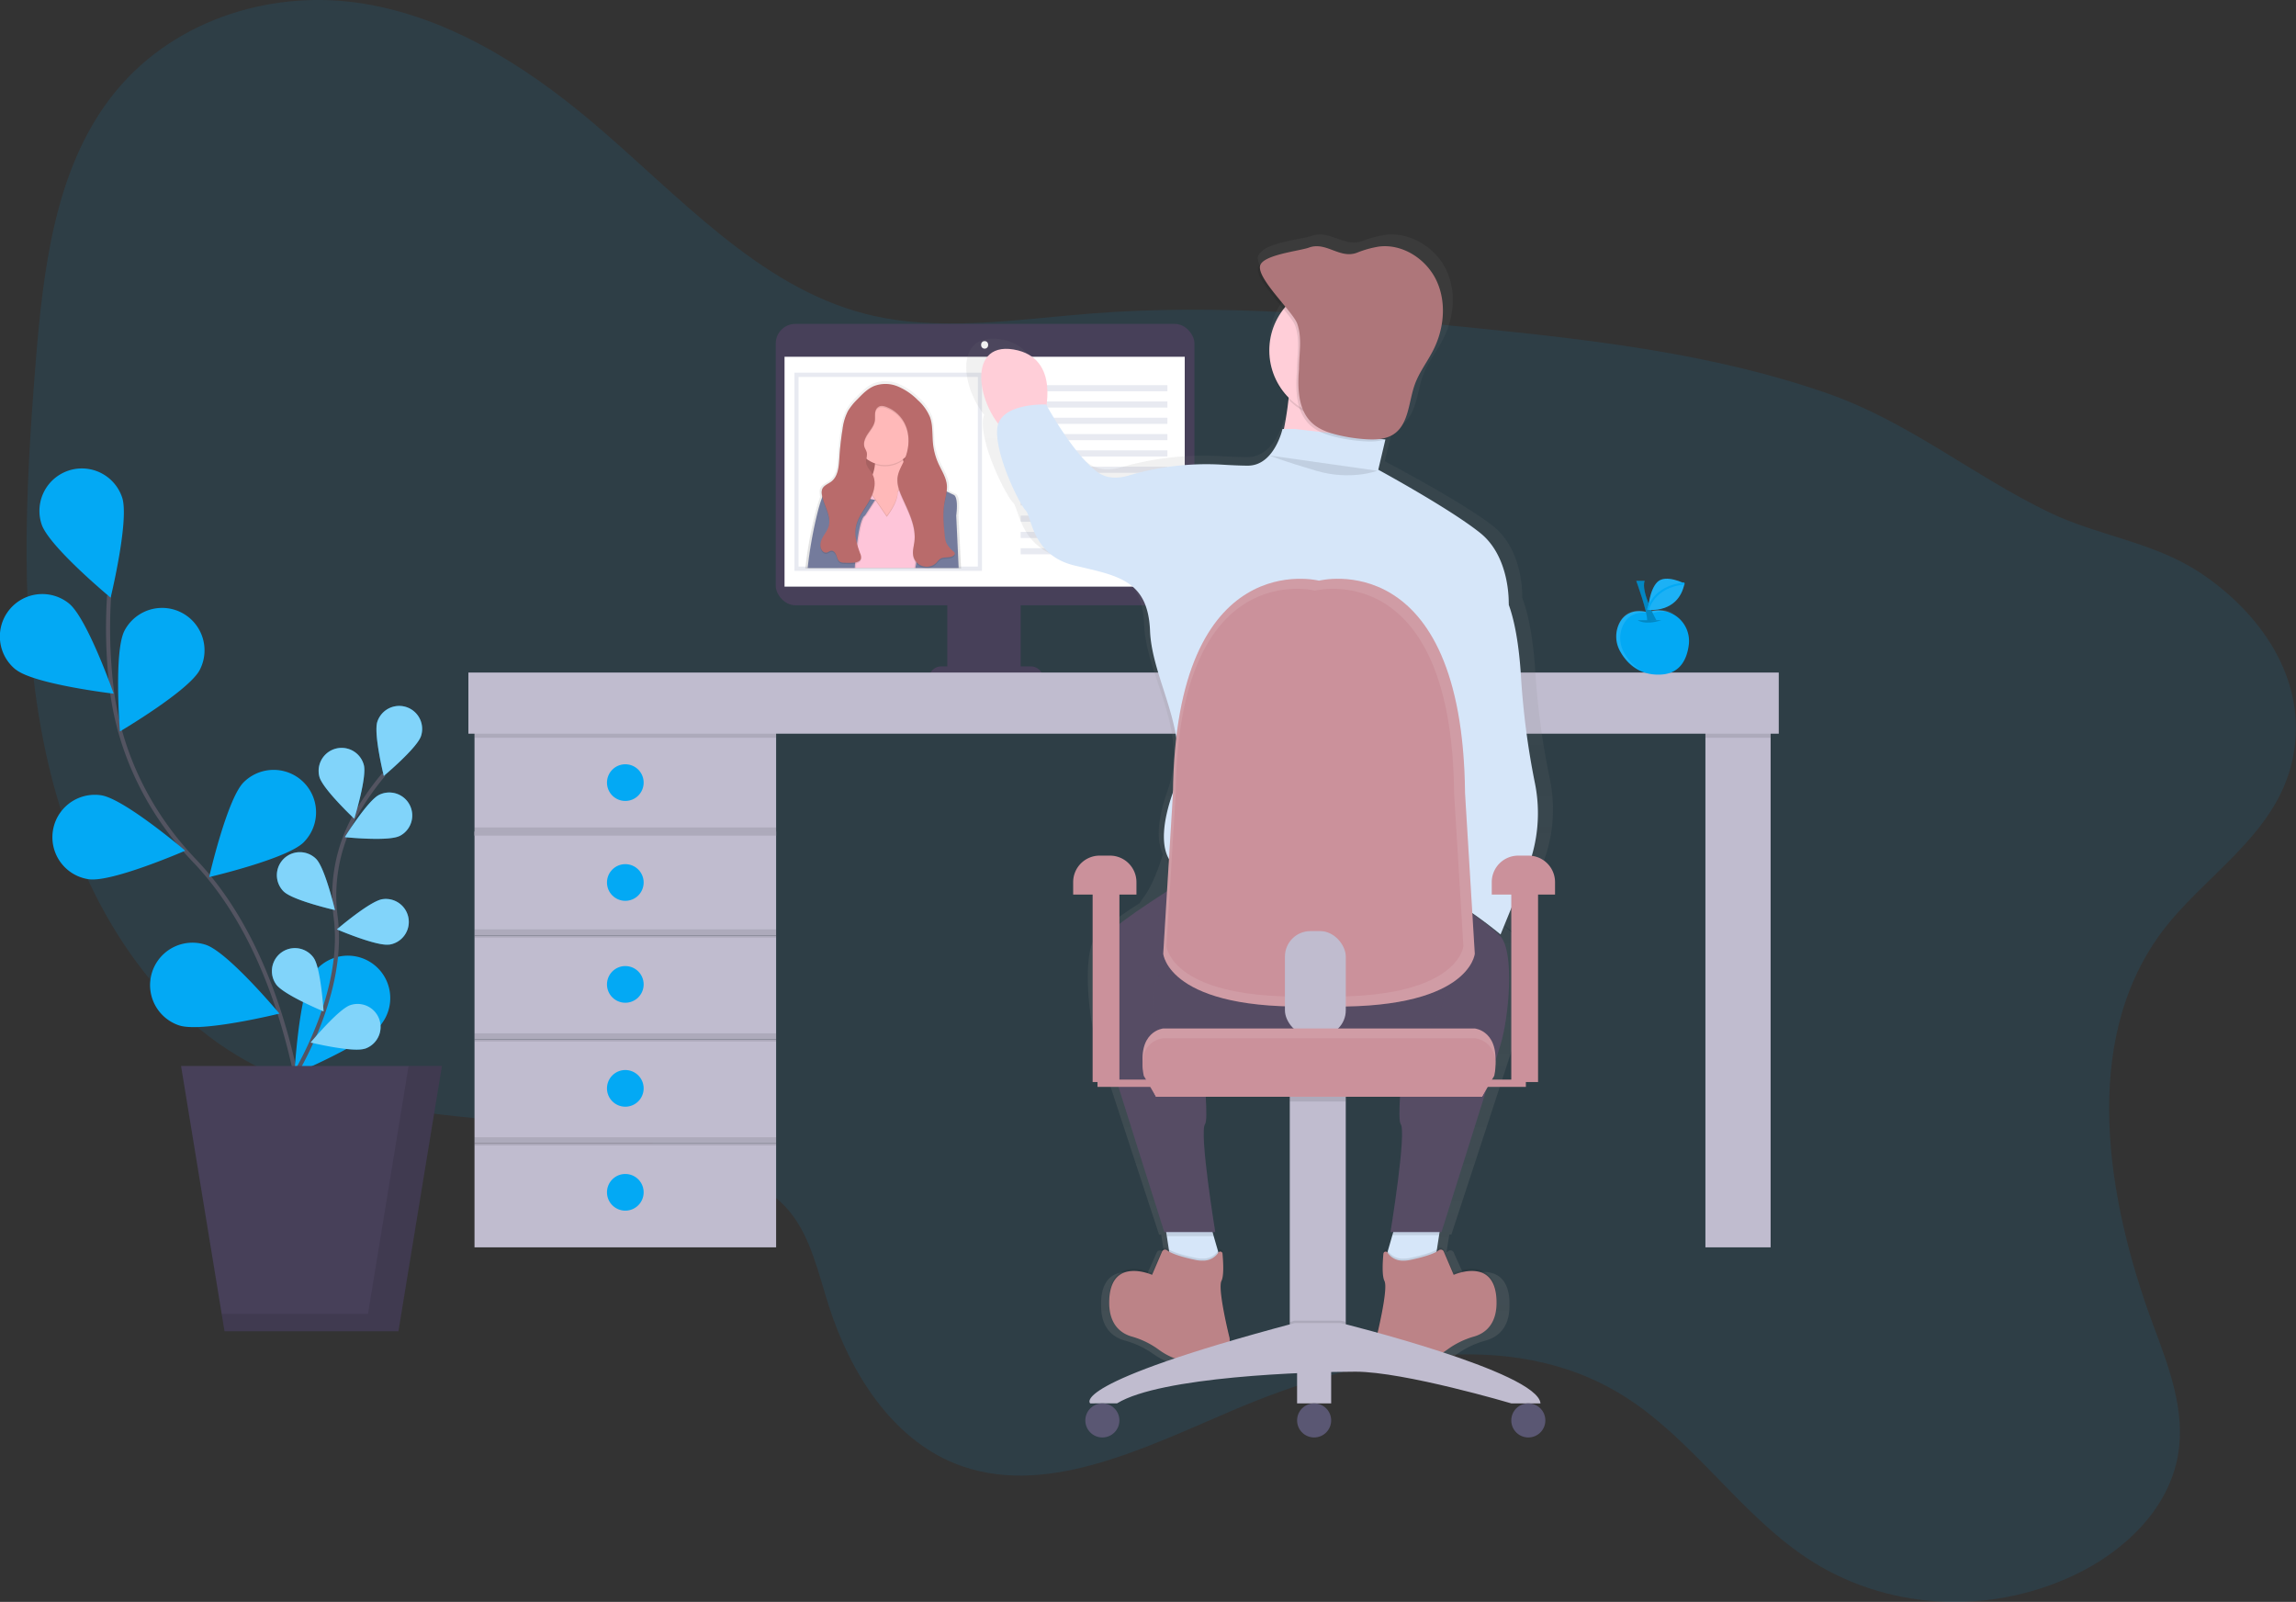 <svg id="dafc5a10-31ce-4f4f-9768-af24e79fd7c2" data-name="Layer 1" xmlns="http://www.w3.org/2000/svg" xmlns:xlink="http://www.w3.org/1999/xlink" width="1126.64" height="785.89" viewBox="0 0 1126.64 785.89"><rect x="0" y="0" width="1126.64" height="785.89" fill="#333333" stroke="none"/><defs><linearGradient id="f33f59c2-3bbe-4364-81f5-a0f6bbfd6112" x1="470.02" y1="336" x2="470.02" y2="244" gradientUnits="userSpaceOnUse"><stop offset="0" stop-color="gray" stop-opacity="0.25"/><stop offset="0.54" stop-color="gray" stop-opacity="0.12"/><stop offset="1" stop-color="gray" stop-opacity="0.1"/></linearGradient><linearGradient id="709474c3-1de4-4100-9ebd-b9e66c6b5ac0" x1="654.76" y1="727" x2="654.76" y2="172" xlink:href="#f33f59c2-3bbe-4364-81f5-a0f6bbfd6112"/></defs><title>social networking</title><path d="M1096.72,515.28c-39.15,53.72-26.23,130.4-3.6,191.49,7.58,20.45,16.19,42.08,12.26,64.33-4.8,27.2-27.36,47.58-50.81,58.68-42.75,20.23-93.25,17-131.49-8.49-33-22-56.23-58.56-89.87-79.51-56.3-35.05-129.39-19.39-192.05,7.37-44.33,18.93-92.89,43.31-136.09,25.83-30.4-12.3-50.87-43.61-61.64-77.08-5.2-16.16-8.84-33.7-19.2-46.35-6.16-7.52-14.3-12.76-22.67-17.14-76.39-40-174.65-15-248.71-59.63-50-30.14-81.12-88.63-94.05-150.12s-9.73-126.4-4.58-190.2c3.66-45.34,9.45-93.79,36.71-129.42,28.83-37.68,77.15-52.66,120.36-46.75s81.94,29.94,115.84,58.54c42.37,35.75,81.38,80.62,134.11,94.18,35.91,9.24,74.06,2.7,111.39-.19,62.4-4.82,124.58.73,186.38,7,59.16,6,118.73,12.7,174.76,32.37,39.65,13.92,71.08,40.23,108.41,58.21,24.33,11.72,51.1,14.44,74,29.58,28.26,18.65,53.8,51.69,45.51,91.34C1153.86,467,1117.5,486.77,1096.72,515.28Z" transform="translate(-36.68 -57.05)" fill="#03a9f4" opacity="0.1"/><rect x="380.65" y="158.91" width="205.46" height="138.04" rx="9.61" ry="9.61" fill="#474059"/><rect x="384.97" y="175.03" width="196.38" height="112.77" fill="#fff"/><ellipse cx="483.16" cy="169.2" rx="1.73" ry="1.87" fill="#fff"/><rect x="464.84" y="291.95" width="36" height="38" fill="#474059"/><path d="M461.84,326.95h44a6,6,0,0,1,6,6v0a0,0,0,0,1,0,0h-56a0,0,0,0,1,0,0v0A6,6,0,0,1,461.84,326.95Z" fill="#474059"/><rect x="232.84" y="358.95" width="148" height="51" fill="#c0bccf"/><rect x="836.84" y="333.95" width="32" height="278" fill="#c0bccf"/><rect x="232.84" y="358.95" width="148" height="3" opacity="0.1"/><rect x="836.84" y="333.95" width="32" height="28" opacity="0.1"/><rect x="232.84" y="407.95" width="148" height="51" fill="#c0bccf"/><circle cx="306.84" cy="432.95" r="9" fill="#03a9f4"/><circle cx="306.84" cy="383.95" r="9" fill="#03a9f4"/><rect x="232.84" y="458.95" width="148" height="51" fill="#c0bccf"/><circle cx="306.84" cy="482.95" r="9" fill="#03a9f4"/><rect x="232.84" y="509.95" width="148" height="51" fill="#c0bccf"/><circle cx="306.84" cy="533.95" r="9" fill="#03a9f4"/><rect x="232.84" y="560.95" width="148" height="51" fill="#c0bccf"/><circle cx="306.84" cy="584.95" r="9" fill="#03a9f4"/><rect x="232.84" y="455.95" width="148" height="4" opacity="0.1"/><rect x="232.84" y="405.95" width="148" height="4" opacity="0.1"/><rect x="232.84" y="506.95" width="148" height="4" opacity="0.1"/><rect x="232.84" y="557.95" width="148" height="4" opacity="0.1"/><path d="M188.29,632.29s-3.3-97.76-56.19-153c-22.2-23.18-36.78-52.62-40.64-84.48a249.26,249.26,0,0,1-1.24-45.57" transform="translate(-36.68 -57.05)" fill="none" stroke="#535461" stroke-miterlimit="10" stroke-width="2"/><path d="M57.09,314.26c3.62,10.92,33.88,36,33.88,36s9.27-38.21,5.65-49.12a20.82,20.82,0,0,0-39.53,13.11Z" transform="translate(-36.68 -57.05)" fill="#03a9f4"/><path d="M44.47,385.55c9,7.2,48,11.82,48,11.82s-13-37.11-22-44.3a20.82,20.82,0,0,0-26.06,32.49Z" transform="translate(-36.68 -57.05)" fill="#03a9f4"/><path d="M80.17,488.4c11.38,1.68,47.41-14,47.41-14S97.63,448.89,86.26,447.2a20.82,20.82,0,1,0-6.09,41.2Z" transform="translate(-36.68 -57.05)" fill="#03a9f4"/><path d="M124.69,560.14c10.93,3.58,49.1-5.82,49.1-5.82s-25.21-30.17-36.14-33.75a20.82,20.82,0,0,0-13,39.57Z" transform="translate(-36.68 -57.05)" fill="#03a9f4"/><path d="M134.69,385.72c-5.31,10.2-39.17,30.18-39.17,30.18s-3.08-39.19,2.23-49.4a20.82,20.82,0,1,1,36.94,19.22Z" transform="translate(-36.68 -57.05)" fill="#03a9f4"/><path d="M185.7,470.28c-8.12,8.15-46.4,17.07-46.4,17.07s8.79-38.32,16.9-46.47a20.82,20.82,0,1,1,29.5,29.39Z" transform="translate(-36.68 -57.05)" fill="#03a9f4"/><path d="M224,559.27c-6.62,9.4-42.85,24.67-42.85,24.67s2.18-39.25,8.81-48.66a20.82,20.82,0,1,1,34,24Z" transform="translate(-36.68 -57.05)" fill="#03a9f4"/><path d="M176.67,591.83s30-43.64,24.74-84.7a80.24,80.24,0,0,1,9.48-49.86A135,135,0,0,1,225,437" transform="translate(-36.68 -57.05)" fill="none" stroke="#535461" stroke-miterlimit="10" stroke-width="2"/><path d="M221.84,411.14c-1.93,5.92,3.17,26.58,3.17,26.58s16.33-13.66,18.26-19.57a11.27,11.27,0,1,0-21.43-7Z" transform="translate(-36.68 -57.05)" fill="#03a9f4"/><path d="M193.41,438.12c1.59,6,17.11,20.59,17.11,20.59s6.28-20.34,4.69-26.36a11.27,11.27,0,1,0-21.8,5.77Z" transform="translate(-36.68 -57.05)" fill="#03a9f4"/><path d="M175.87,494.39c4.41,4.39,25.16,9.14,25.16,9.14s-4.84-20.73-9.26-25.12a11.27,11.27,0,1,0-15.9,16Z" transform="translate(-36.68 -57.05)" fill="#03a9f4"/><path d="M172.19,540c3.61,5.07,23.26,13.26,23.26,13.26s-1.27-21.25-4.88-26.32A11.27,11.27,0,0,0,172.19,540Z" transform="translate(-36.68 -57.05)" fill="#03a9f4"/><path d="M232.64,467.22c-5.59,2.74-26.76.54-26.76.54S217.14,449.7,222.74,447a11.27,11.27,0,1,1,9.91,20.25Z" transform="translate(-36.68 -57.05)" fill="#03a9f4"/><path d="M227.66,520.45C221.5,521.38,202,513,202,513s16.15-13.86,22.31-14.8a11.27,11.27,0,1,1,3.39,22.29Z" transform="translate(-36.68 -57.05)" fill="#03a9f4"/><path d="M215.71,571.52c-5.91,2-26.6-3-26.6-3s13.58-16.39,19.49-18.36a11.27,11.27,0,0,1,7.11,21.4Z" transform="translate(-36.68 -57.05)" fill="#03a9f4"/><path d="M221.84,411.14c-1.93,5.92,3.17,26.58,3.17,26.58s16.33-13.66,18.26-19.57a11.27,11.27,0,1,0-21.43-7Z" transform="translate(-36.68 -57.05)" fill="#fff" opacity="0.5"/><path d="M193.41,438.12c1.59,6,17.11,20.59,17.11,20.59s6.28-20.34,4.69-26.36a11.27,11.27,0,1,0-21.8,5.77Z" transform="translate(-36.68 -57.05)" fill="#fff" opacity="0.5"/><path d="M175.87,494.39c4.41,4.39,25.16,9.14,25.16,9.14s-4.84-20.73-9.26-25.12a11.27,11.27,0,1,0-15.9,16Z" transform="translate(-36.68 -57.05)" fill="#fff" opacity="0.5"/><path d="M172.19,540c3.61,5.07,23.26,13.26,23.26,13.26s-1.27-21.25-4.88-26.32A11.27,11.27,0,0,0,172.19,540Z" transform="translate(-36.68 -57.05)" fill="#fff" opacity="0.5"/><path d="M232.64,467.22c-5.59,2.74-26.76.54-26.76.54S217.14,449.7,222.74,447a11.27,11.27,0,1,1,9.91,20.25Z" transform="translate(-36.68 -57.05)" fill="#fff" opacity="0.5"/><path d="M227.66,520.45C221.5,521.38,202,513,202,513s16.15-13.86,22.31-14.8a11.27,11.27,0,1,1,3.39,22.29Z" transform="translate(-36.68 -57.05)" fill="#fff" opacity="0.5"/><path d="M215.71,571.52c-5.91,2-26.6-3-26.6-3s13.58-16.39,19.49-18.36a11.27,11.27,0,0,1,7.11,21.4Z" transform="translate(-36.68 -57.05)" fill="#fff" opacity="0.5"/><polygon points="195.5 653.11 110.17 653.11 88.84 522.98 216.84 522.98 195.5 653.11" fill="#474059"/><polygon points="200.5 522.98 180.57 644.58 108.77 644.58 110.17 653.11 195.5 653.11 216.84 522.98 200.5 522.98" opacity="0.1"/><rect x="229.84" y="329.95" width="643" height="30" fill="#c0bccf"/><rect x="389.84" y="182.83" width="92" height="97.23" fill="#e8eaf1"/><rect x="391.84" y="184.95" width="88" height="93" fill="#fff"/><path d="M507,309.78c1.23-9.74-1.23-10.35-1.23-10.35l-3.53-1.69a14.59,14.59,0,0,0,.07-1.72,12.31,12.31,0,0,0,0-1.43c-.35-3.84-2.63-7.19-4.25-10.69a32.07,32.07,0,0,1-2.78-10.23c-.43-4.37,0-8.91-1.5-13a23.38,23.38,0,0,0-6.23-8.55,31.54,31.54,0,0,0-10-6.78,16.5,16.5,0,0,0-11.91-.34c-3.4,1.34-6,4-8.58,6.63a30.24,30.24,0,0,0-4.85,5.9,26.67,26.67,0,0,0-2.73,8.92,147.51,147.51,0,0,0-1.68,14.91c-.27,4.16-.68,8.89-4,11.45-1.63,1.25-3.91,1.95-4.66,3.84a4.2,4.2,0,0,0-.24,1.78,7.12,7.12,0,0,0,.1,1.51c0,.29.11.58.17.87a68.05,68.05,0,0,0-2.4,7.79,205.43,205.43,0,0,0-4.93,27.39h59.32a7,7,0,0,0,1.69,0h15.43Z" transform="translate(-36.68 -57.05)" fill="url(#f33f59c2-3bbe-4364-81f5-a0f6bbfd6112)"/><rect x="419" y="212.34" width="34.05" height="25.69" fill="#b96b6b"/><rect x="419" y="212.34" width="34.05" height="25.69" opacity="0.1"/><path d="M490.93,296.27l-13.14,18.52L464,313.6s-17.92,1.19-6-12.55c5.74-6.6,7.62-12.1,8-16a12.43,12.43,0,0,0-.85-6.67l14.94-1.79a11.14,11.14,0,0,0-.24,6.23C481.79,290.56,490.93,296.27,490.93,296.27Z" transform="translate(-36.68 -57.05)" fill="#ffb9b9"/><path d="M479.93,282.79A14.93,14.93,0,0,1,466.09,285a12.43,12.43,0,0,0-.85-6.67l14.94-1.79A11.14,11.14,0,0,0,479.93,282.79Z" transform="translate(-36.68 -57.05)" opacity="0.1"/><circle cx="434.23" cy="213.23" r="14.94" fill="#ffb9b9"/><path d="M471.81,310s5.38-6.57,5.38-11.95a12.08,12.08,0,0,1,7.17-6c5.38-1.79,4.78,0,4.78,0l3.58,14.34-1.19,25.69.6,3H447.91l3-11.95L450.3,313l2.39-15.53,7.17-4.18,5.38,7.17Z" transform="translate(-36.68 -57.05)" opacity="0.1"/><path d="M471.81,310.61s5.38-6.57,5.38-11.95a12.08,12.08,0,0,1,7.17-6c5.38-1.79,4.78,0,4.78,0L492.72,307l-1.19,25.69.6,3H447.91l3-11.95-.6-10.16,2.39-15.53,7.17-4.18,5.38,7.17Z" transform="translate(-36.68 -57.05)" fill="#fec5d9"/><path d="M463.45,292.09l-18.52,3s-3-.6-6.57,13.74a204,204,0,0,0-4.78,26.88h23.1s1.39-23.9,5-25.69l5-7.73s-8-.63-6.82-4.81S463.45,292.09,463.45,292.09Z" transform="translate(-36.68 -57.05)" opacity="0.1"/><path d="M462.85,292.09l-18.52,3s-3-.6-6.57,13.74A204,204,0,0,0,433,335.7h23.1s1.39-23.9,5-25.69l5-7.73s-8-.63-6.82-4.81S462.85,292.09,462.85,292.09Z" transform="translate(-36.68 -57.05)" fill="#747b9c"/><path d="M484.36,290.3l19.71,9.56s2.39.6,1.19,10.16l1.19,25.69H485.25a76.61,76.61,0,0,0,.9-24.49A163.7,163.7,0,0,1,484.36,290.3Z" transform="translate(-36.68 -57.05)" opacity="0.1"/><path d="M485,290.3l19.71,9.56s2.39.6,1.19,10.16l1.19,25.69H485.85a76.61,76.61,0,0,0,.9-24.49A163.7,163.7,0,0,1,485,290.3Z" transform="translate(-36.68 -57.05)" fill="#747b9c"/><path d="M466,263.76c-.26,2.42-1.92,4.41-3.3,6.42s-2.58,4.49-1.81,6.8c.3.9.89,1.7,1.1,2.63.36,1.6-.45,3.25-.31,4.88.19,2.24,2.09,3.9,3.14,5.88,2.22,4.19.52,9.38-1.88,13.46s-5.54,7.95-6.33,12.62c-.73,4.32.67,8.69,2.18,12.8a4,4,0,0,1,.34,2.57c-.46,1.38-2.19,1.79-3.65,1.89a38.48,38.48,0,0,1-4.79,0,4,4,0,0,1-1.75-.37c-1.1-.6-1.43-2-1.84-3.16s-1.31-2.48-2.56-2.35c-.82.09-1.46.79-2.27.93a2.34,2.34,0,0,1-2-.82c-1.49-1.61-1.13-4.21-.15-6.17s2.48-3.67,3.13-5.76c1.61-5.2-2.42-10.35-3.27-15.73a5.08,5.08,0,0,1,.14-2.64c.73-1.86,2.94-2.55,4.52-3.77,3.23-2.51,3.63-7.16,3.89-11.24A146.65,146.65,0,0,1,450.09,268a26.43,26.43,0,0,1,2.64-8.75,29.61,29.61,0,0,1,4.7-5.79c2.46-2.56,5-5.18,8.32-6.5a15.8,15.8,0,0,1,11.54.33A30.55,30.55,0,0,1,487,254a22.94,22.94,0,0,1,6,8.39c1.47,4.05,1,8.51,1.45,12.8a31.79,31.79,0,0,0,2.69,10c1.57,3.44,3.78,6.73,4.12,10.5.27,3-.71,6-1.21,8.95-.88,5.17-.35,10.46.17,15.67A12.61,12.61,0,0,0,501,324a13.19,13.19,0,0,0,3.56,4.27,1.53,1.53,0,0,1,.63,1,1.21,1.21,0,0,1-.47.88c-1.81,1.61-4.94.42-6.9,1.85a11.09,11.09,0,0,0-1.49,1.58,6.72,6.72,0,0,1-11.51-3.12c-.51-2.34.25-4.74.54-7.12.9-7.51-2.94-14.65-6-21.56-1.44-3.23-2.75-6.73-2.22-10.23.43-2.81,2-5.28,3.15-7.88,2.31-5.19,3-11.27,1-16.6a16.45,16.45,0,0,0-8.46-9.21c-1.42-.64-3.44-1.52-4.93-.66C465.45,258.6,466.2,261.52,466,263.76Z" transform="translate(-36.68 -57.05)" opacity="0.1"/><path d="M466,263.16c-.26,2.42-1.92,4.41-3.3,6.42s-2.58,4.49-1.81,6.8c.3.9.89,1.7,1.1,2.63.36,1.6-.45,3.25-.31,4.88.19,2.24,2.09,3.9,3.14,5.88,2.22,4.19.52,9.38-1.88,13.46s-5.54,7.95-6.33,12.62c-.73,4.32.67,8.69,2.18,12.8a4,4,0,0,1,.34,2.57c-.46,1.38-2.19,1.79-3.65,1.89a38.48,38.48,0,0,1-4.79,0,4,4,0,0,1-1.75-.37c-1.1-.6-1.43-2-1.84-3.16s-1.31-2.48-2.56-2.35c-.82.09-1.46.79-2.27.93a2.34,2.34,0,0,1-2-.82c-1.49-1.61-1.13-4.21-.15-6.17s2.48-3.67,3.13-5.76c1.61-5.2-2.42-10.35-3.27-15.73a5.08,5.08,0,0,1,.14-2.64c.73-1.86,2.94-2.55,4.52-3.77,3.23-2.51,3.63-7.16,3.89-11.24a146.65,146.65,0,0,1,1.62-14.64,26.43,26.43,0,0,1,2.64-8.75,29.61,29.61,0,0,1,4.7-5.79c2.46-2.56,5-5.18,8.32-6.5a15.8,15.8,0,0,1,11.54.33,30.55,30.55,0,0,1,9.69,6.65,22.94,22.94,0,0,1,6,8.39c1.47,4.05,1,8.51,1.45,12.8a31.79,31.79,0,0,0,2.69,10c1.57,3.44,3.78,6.73,4.12,10.5.27,3-.71,6-1.21,8.95-.88,5.17-.35,10.46.17,15.67a12.61,12.61,0,0,0,.76,3.71,13.19,13.19,0,0,0,3.56,4.27,1.53,1.53,0,0,1,.63,1,1.21,1.21,0,0,1-.47.88c-1.81,1.61-4.94.42-6.9,1.85a11.09,11.09,0,0,0-1.49,1.58,6.72,6.72,0,0,1-11.51-3.12c-.51-2.34.25-4.74.54-7.12.9-7.51-2.94-14.65-6-21.56-1.44-3.23-2.75-6.73-2.22-10.23.43-2.81,2-5.28,3.15-7.88,2.31-5.19,3-11.27,1-16.6a16.45,16.45,0,0,0-8.46-9.21c-1.42-.64-3.44-1.52-4.93-.66C465.45,258,466.2,260.93,466,263.16Z" transform="translate(-36.68 -57.05)" fill="#b96b6b"/><rect x="500.84" y="188.95" width="72" height="3" fill="#e8eaf1"/><rect x="500.84" y="196.95" width="72" height="3" fill="#e8eaf1"/><rect x="500.84" y="204.95" width="72" height="3" fill="#e8eaf1"/><rect x="500.84" y="212.95" width="72" height="3" fill="#e8eaf1"/><rect x="500.84" y="220.95" width="72" height="3" fill="#e8eaf1"/><rect x="500.84" y="228.95" width="72" height="3" fill="#e8eaf1"/><rect x="500.84" y="236.95" width="72" height="3" fill="#e8eaf1"/><rect x="500.84" y="244.95" width="72" height="3" fill="#e8eaf1"/><rect x="500.84" y="252.95" width="72" height="3" fill="#e8eaf1"/><rect x="500.84" y="260.95" width="72" height="3" fill="#e8eaf1"/><rect x="500.84" y="268.95" width="72" height="3" fill="#e8eaf1"/><path d="M792.87,482.83A73,73,0,0,0,797.13,439,374,374,0,0,1,790,385.75c-1.14-17.15-3.64-28.26-6.37-35.46l0,0s1.05-23.34-14.76-35.51-52.71-31.45-52.71-31.45l3.69-15.07-.15,0a14.48,14.48,0,0,0,3.17-1.45,13.76,13.76,0,0,0,2.85-2.37c6.24-5.46,6.33-15.48,9.29-23.46,2.28-6.14,6.55-11.4,9.61-17.22,5.57-10.6,6.87-23.61,1.69-34.39s-17.45-18.53-29.7-17.14a53.37,53.37,0,0,0-11.56,3.11c-8.87,3.12-15.87-5.71-24.74-2.58-4.45,1.57-21.06,3.27-24.66,7.84a4.1,4.1,0,0,0-1.7,2.3c-.94,4.44,7.19,13.33,13.22,20.43a32.54,32.54,0,0,0-7.42,20.66c0,.17,0,.34,0,.51s0,.34,0,.51a32.74,32.74,0,0,0,9.95,23.43c-.51,4.46-1.27,9.48-2.36,14.62h-.73s-4.22,18.26-17.92,18.26c-3.66,0-8.66-.22-14-.53a146.38,146.38,0,0,0-47.83,5.51c-5.34,1.49-11.22,1.62-16.14-1.93-11.76-8.49-24.42-30.11-26.15-33.12,1.32-8.77,1.14-24.83-17.07-27.75-21.35-3.42-20.18,21.32-7.9,37.06A9.8,9.8,0,0,0,519,263c-1.05,13.19,11.6,37.54,14.76,40.58S537,325.89,559.1,331s38,7.1,39,32.47,22.14,51.74,11.6,81.17c-6.33,17.66-4.68,26.91-2.35,31.48-.19.6-.37,1.19-.57,1.8-2.4,7.29-5.38,14.61-8.68,19-.76,1-1.5,2.08-2.21,3.2-8.58,5.56-17.54,11.78-21,15.57-7.38,8.12-4.22,40.58,0,53.77s30.57,93.34,30.57,93.34h1l.32,2,1.06,6.64a9.88,9.88,0,0,1-1-.62,1.71,1.71,0,0,0-2.53.68L599.16,683S578.08,673.89,577,695.2c0,.85,0,1.66,0,2.44-.05,11.33,6.19,15.55,11.54,17.07a44.11,44.11,0,0,1,13.74,6.38c5.07,3.64,12.79,7.36,21.57,5.34a21.33,21.33,0,0,1,5.41-.5c3.79.11,10.2-1,10-9.46a16.38,16.38,0,0,0,0-2s-4.45-17.13-4.64-25a5.85,5.85,0,0,1,.42-2.34c.75-1.44,1-4.16.93-7.07a74.15,74.15,0,0,0-.39-7.61,1.18,1.18,0,0,0-2.15-.51l-.17.23c-.68-2.25-1.47-4.88-2.21-7.36l-.61-2h1.42S623.41,613,626.57,609c2.07-2.65-1.27-34.36-3.83-56,25.68,1.63,66.61-2.91,94.61-4.31a35.84,35.84,0,0,0,15.29-4.26c-2.53,20.52-7.23,61.53-4.87,64.56,3.16,4.06-5.27,53.77-5.27,53.77h1.27l-.46,1.52h.16c-.78,2.63-1.63,5.46-2.36,7.87l-.17-.23a1.18,1.18,0,0,0-2.15.51,74.15,74.15,0,0,0-.39,7.61c0,2.91.19,5.63.93,7.07a5.84,5.84,0,0,1,.42,2.34c-.19,7.92-4.64,25-4.64,25a16.39,16.39,0,0,0,0,2c-.21,8.5,6.2,9.58,10,9.46a21.33,21.33,0,0,1,5.41.5c8.78,2,16.5-1.71,21.57-5.34a44.11,44.11,0,0,1,13.74-6.38c5.35-1.52,11.59-5.74,11.54-17.07,0-.78,0-1.59,0-2.44C776.26,673.89,755.18,683,755.18,683L750,671.46a1.71,1.71,0,0,0-2.53-.68,9.87,9.87,0,0,1-1,.62l1.39-8.67h1s26.35-80.15,30.57-93.34,7.38-45.66,0-53.77c-3.49-3.84-12.62-10.16-21.29-15.77a197.67,197.67,0,0,1,21.29,14.76ZM747.35,493,744,491a15.92,15.92,0,0,0-2.53-3.29,26.67,26.67,0,0,1-2.58-2.9c-2.06-6.23-9.67-32,.48-45.29,7.37-9.68,7.93-28.38,7.35-40.72,5,24.51,12,59,12.68,66.08C760.23,473.72,751.17,487.63,747.35,493Z" transform="translate(-36.68 -57.05)" fill="url(#709474c3-1de4-4100-9ebd-b9e66c6b5ac0)"/><path d="M744,655.5l-4,26-24-5s5-17,6-21,1,0,1,0Z" transform="translate(-36.68 -57.05)" fill="#d6e6f9"/><path d="M636,676.5l-24,5-2.77-18-1.23-8h21s0-4,1,0c.36,1.44,1.24,4.58,2.23,8C634,669.56,636,676.5,636,676.5Z" transform="translate(-36.68 -57.05)" fill="#d6e6f9"/><path d="M632.25,663.5h-23l-1.23-8h21s0-4,1,0C630.38,656.94,631.26,660.08,632.25,663.5Z" transform="translate(-36.68 -57.05)" opacity="0.1"/><path d="M719.79,663h23l1.23-8H723s0-4-1,0C721.66,656.44,720.78,659.58,719.79,663Z" transform="translate(-36.68 -57.05)" opacity="0.1"/><path d="M767,340.5s13,1,16,48A382.18,382.18,0,0,0,789.81,441a74.54,74.54,0,0,1-4,43.16L773,515.5s-24-20-32-19c0,0,14-19,13-30s-17-90-17-90Z" transform="translate(-36.68 -57.05)" fill="#d6e6f9"/><path d="M617,489.5s-31,19-38,27-4,40,0,53,29,92,29,92h25s-8-49-5-53-6-75-6-75Z" transform="translate(-36.68 -57.05)" fill="#5f546f"/><path d="M735,489.5s31,19,38,27,4,40,0,53-29,92-29,92H719s8-49,5-53,6-75,6-75Z" transform="translate(-36.68 -57.05)" fill="#5f546f"/><path d="M617,489.5s-31,19-38,27-4,40,0,53,29,92,29,92h25s-8-49-5-53-6-75-6-75Z" transform="translate(-36.68 -57.05)" opacity="0.1"/><path d="M735,489.5s31,19,38,27,4,40,0,53-29,92-29,92H719s8-49,5-53,6-75,6-75Z" transform="translate(-36.68 -57.05)" opacity="0.1"/><path d="M670,236.5s0,39-14,59,64,3,64,3a20.77,20.77,0,0,1-7.5-10.5c-4.12-14.67-5.68-40.51.5-51.5C722,220.5,670,236.5,670,236.5Z" transform="translate(-36.68 -57.05)" fill="#ffced8"/><circle cx="655.84" cy="172.95" r="33" opacity="0.1"/><circle cx="655.84" cy="171.95" r="33" fill="#ffced8"/><path d="M716.06,569.34c-35.77,1.58-95.27,8.24-104.29-1.64-14.55-15.93-9.39-30.27-1.88-39,2.94-3.43,5.58-9.17,7.72-14.9.72-1.94,1.39-3.87,2-5.71,2.31-7.13,10-12.05,18.7-12.05h72.23c8.75,0,16.45,5,18.72,12.13a32.09,32.09,0,0,0,4.6,9.35,22.64,22.64,0,0,0,3.69,4c3.64,3.09,6,9.75,7.53,17.08C748.31,554.12,734.63,568.52,716.06,569.34Z" transform="translate(-36.68 -57.05)" fill="#5f546f"/><path d="M716.06,569.34c-35.77,1.58-95.27,8.24-104.29-1.64-14.55-15.93-9.39-30.27-1.88-39,2.94-3.43,5.58-9.17,7.72-14.9.72-1.94,1.39-3.87,2-5.71,2.31-7.13,10-12.05,18.7-12.05h72.23c8.75,0,16.45,5,18.72,12.13a32.09,32.09,0,0,0,4.6,9.35,22.64,22.64,0,0,0,3.69,4c3.64,3.09,6,9.75,7.53,17.08C748.31,554.12,734.63,568.52,716.06,569.34Z" transform="translate(-36.68 -57.05)" opacity="0.1"/><path d="M623.77,674.26c-3.13-.63-11.3-2.43-14.47-4.84a1.59,1.59,0,0,0-2.4.67L602,681.5s-20-9-21,12c-.58,12.25,5.64,16.67,10.93,18.23A41.14,41.14,0,0,1,605,718c4.81,3.58,12.14,7.25,20.46,5.27a19.5,19.5,0,0,1,5.13-.5c3.73.12,10.16-1,9.45-10.29,0,0-6-24-4-28,1.26-2.52.93-9,.52-13.46a1.11,1.11,0,0,0-2-.51,8.8,8.8,0,0,1-7.71,4A14,14,0,0,1,623.77,674.26Z" transform="translate(-36.68 -57.05)" opacity="0.1"/><path d="M623.77,675.26c-3.13-.63-11.3-2.43-14.47-4.84a1.59,1.59,0,0,0-2.4.67L602,682.5s-20-9-21,12c-.58,12.25,5.64,16.67,10.93,18.23A41.14,41.14,0,0,1,605,719c4.81,3.58,12.14,7.25,20.46,5.27a19.5,19.5,0,0,1,5.13-.5c3.73.12,10.16-1,9.45-10.29,0,0-6-24-4-28,1.26-2.52.93-9,.52-13.46a1.11,1.11,0,0,0-2-.51,8.8,8.8,0,0,1-7.71,4A14,14,0,0,1,623.77,675.26Z" transform="translate(-36.68 -57.05)" fill="#bc8387"/><path d="M728.26,674.26c3.13-.63,11.3-2.43,14.47-4.84a1.59,1.59,0,0,1,2.4.67L750,681.5s20-9,21,12c.58,12.25-5.64,16.67-10.93,18.23a41.14,41.14,0,0,0-13,6.29c-4.81,3.58-12.14,7.25-20.46,5.27a19.5,19.5,0,0,0-5.13-.5c-3.73.12-10.16-1-9.45-10.29,0,0,6-24,4-28-1.26-2.52-.93-9-.52-13.46a1.11,1.11,0,0,1,2-.51,8.8,8.8,0,0,0,7.71,4A14,14,0,0,0,728.26,674.26Z" transform="translate(-36.68 -57.05)" opacity="0.1"/><path d="M728.26,675.26c3.13-.63,11.3-2.43,14.47-4.84a1.59,1.59,0,0,1,2.4.67L750,682.5s20-9,21,12c.58,12.25-5.64,16.67-10.93,18.23a41.14,41.14,0,0,0-13,6.29c-4.81,3.58-12.14,7.25-20.46,5.27a19.5,19.5,0,0,0-5.13-.5c-3.73.12-10.16-1-9.45-10.29,0,0,6-24,4-28-1.26-2.52-.93-9-.52-13.46a1.11,1.11,0,0,1,2-.51,8.8,8.8,0,0,0,7.71,4A14,14,0,0,0,728.26,675.26Z" transform="translate(-36.68 -57.05)" fill="#bc8387"/><path d="M549,261.5s9-29-15-33-18,31,0,44S549,261.5,549,261.5Z" transform="translate(-36.68 -57.05)" fill="#ffced8"/><path d="M735,490.5c-28,46-122-6-122-6s-2.23-1.22-3.77-5.2c.77-2.43,1.48-4.86,2.12-7.17A20.64,20.64,0,0,1,631.29,457h77a20.61,20.61,0,0,1,19.94,15.23,43.6,43.6,0,0,0,4.9,11.74C734.12,488,735,490.5,735,490.5Z" transform="translate(-36.68 -57.05)" opacity="0.1"/><path d="M672,267.5h-6s-4,18-17,18c-3.47,0-8.21-.21-13.31-.53a133.92,133.92,0,0,0-45.38,5.43c-5.07,1.47-10.64,1.6-15.31-1.9-12-9-25-33-25-33s-23-1-24,12,11,37,14,40,3,22,24,27,36,7,37,32,21,51,11,80,1,35,1,35,94,52,122,6c0,0-11-31,0-46s6-52,6-52l36-36s1-23-14-35-50-31-50-31l3.5-14.86Z" transform="translate(-36.68 -57.05)" fill="#d6e6f9"/><path d="M673.08,239.1c-.76,9.41-.46,20.15,6.5,26.54,3.42,3.14,8,4.71,12.49,5.8a79.8,79.8,0,0,0,14.41,2.13c4.44.24,9.17,0,12.9-2.37,7.64-4.93,7.46-15.89,10.52-24.46,2.16-6.06,6.22-11.23,9.12-17,5.28-10.44,6.52-23.27,1.6-33.89S724.07,177.61,712.45,179a49.13,49.13,0,0,0-11,3.07c-8.42,3.08-15.05-5.63-23.47-2.55-4.6,1.68-22.88,3.53-24,9-1.33,6.5,16.36,22.71,18.27,28.4C674.76,224.25,673.08,231.6,673.08,239.1Z" transform="translate(-36.68 -57.05)" opacity="0.1"/><path d="M674.08,238.1c-.76,9.41-.46,20.15,6.5,26.54,3.42,3.14,8,4.71,12.49,5.8a79.8,79.8,0,0,0,14.41,2.13c4.44.24,9.17,0,12.9-2.37,7.64-4.93,7.46-15.89,10.52-24.46,2.16-6.06,6.22-11.23,9.12-17,5.28-10.44,6.52-23.27,1.6-33.89S725.07,176.61,713.45,178a49.13,49.13,0,0,0-11,3.07c-8.42,3.08-15.05-5.63-23.47-2.55-4.6,1.68-22.88,3.53-24,9-1.33,6.5,16.36,22.71,18.27,28.4C675.76,223.25,674.08,230.6,674.08,238.1Z" transform="translate(-36.68 -57.05)" fill="#ae767a"/><path d="M659.52,280.49s6,2.51,23,7.51,30,0,30,0" transform="translate(-36.68 -57.05)" opacity="0.1"/><path d="M614.5,423.4s28,1.6,37,13.6,12,16,23,16,46,2,51,4" transform="translate(-36.68 -57.05)" opacity="0.1"/><rect x="636.48" y="669.39" width="16.72" height="19.11" fill="#c0bccf"/><rect x="741.58" y="434.11" width="13.14" height="96.74" fill="#cb919b"/><rect x="720.08" y="529.65" width="28.66" height="3.58" fill="#cb919b"/><rect x="536.15" y="434.11" width="13.14" height="96.74" fill="#cb919b"/><rect x="538.54" y="529.65" width="28.66" height="3.58" fill="#cb919b"/><rect x="632.89" y="535.63" width="27.47" height="117.05" fill="#c0bccf"/><path d="M683.91,550.71c74,2.58,76.44-25.77,76.44-25.77l-4.78-78.61c-1.19-122.43-71.66-104.39-71.66-104.39s-70.47-18-71.66,104.39l-4.78,78.61S609.86,553.29,683.91,550.71Z" transform="translate(-36.68 -57.05)" fill="#cb919b"/><path d="M683.91,550.71c74,2.58,76.44-25.77,76.44-25.77l-4.78-78.61c-1.19-122.43-71.66-104.39-71.66-104.39s-70.47-18-71.66,104.39l-4.78,78.61S609.86,553.29,683.91,550.71Z" transform="translate(-36.68 -57.05)" fill="#fff" opacity="0.1"/><path d="M681.91,545.8c70.58,2.46,72.85-24.57,72.85-24.57l-4.55-74.93c-1.14-116.69-68.3-99.49-68.3-99.49s-67.16-17.2-68.3,99.49l-4.55,74.93S611.33,548.26,681.91,545.8Z" transform="translate(-36.68 -57.05)" fill="#cb919b"/><rect x="630.51" y="456.8" width="29.86" height="51.36" rx="12.5" ry="12.5" fill="#c0bccf"/><path d="M697,705.56v4.17H669.57v-4.14l2.39-.63h22.69Z" transform="translate(-36.68 -57.05)" opacity="0.1"/><path d="M571.64,745.55S559.69,736,672,706.14h22.69S791.4,730,792.59,745.55H778.26S725.71,730,701.82,730s-95.55,2.39-117,15.53Z" transform="translate(-36.68 -57.05)" fill="#c0bccf"/><path d="M539.6,419.77h5.05a13,13,0,0,1,13,13v6.11a0,0,0,0,1,0,0H526.6a0,0,0,0,1,0,0v-6.11A13,13,0,0,1,539.6,419.77Z" fill="#cb919b"/><path d="M745,419.77h5.05a13,13,0,0,1,13,13v6.11a0,0,0,0,1,0,0H732a0,0,0,0,1,0,0v-6.11A13,13,0,0,1,745,419.77Z" fill="#cb919b"/><circle cx="540.93" cy="696.86" r="8.36" fill="#5a5773"/><circle cx="644.84" cy="696.86" r="8.36" fill="#5a5773"/><circle cx="749.94" cy="696.86" r="8.36" fill="#5a5773"/><rect x="632.89" y="535.63" width="27.47" height="4.78" opacity="0.1"/><path d="M683.91,595.07h80l6-11.94c3.58-20.3-9.55-21.5-9.55-21.5H607.47s-13.14,1.19-9.55,21.5l6,11.94Z" transform="translate(-36.68 -57.05)" fill="#cb919b"/><path d="M683.91,595.07h80l6-11.94c3.58-20.3-9.55-21.5-9.55-21.5H607.47s-13.14,1.19-9.55,21.5l6,11.94Z" transform="translate(-36.68 -57.05)" fill="#fff" opacity="0.1"/><path d="M683.91,595.07h80l6-10.24c3.58-17.4-9.55-18.43-9.55-18.43H607.47s-13.14,1-9.55,18.43l6,10.24Z" transform="translate(-36.68 -57.05)" fill="#cb919b"/><path d="M845,357.47s-9.13-3.09-13.52,5a14.68,14.68,0,0,0,.19,14.13c2.89,5.22,8.83,12,20.1,11.39,9.56-.51,12.73-7.8,13.6-14.59a15,15,0,0,0-19.9-16Z" transform="translate(-36.68 -57.05)" fill="#03a9f4"/><path d="M833.62,377.28a14.68,14.68,0,0,1-.19-14.13c4.39-8,13.52-5,13.52-5l.47-.17a14.85,14.85,0,0,1,10.73.24,14.86,14.86,0,0,0-12.66-1.21l-.47.17s-9.13-3.09-13.52,5a14.68,14.68,0,0,0,.19,14.13A21.94,21.94,0,0,0,842,386.08,22.63,22.63,0,0,1,833.62,377.28Z" transform="translate(-36.68 -57.05)" fill="#fff" opacity="0.1"/><path d="M840.3,361.34s3.38,2.66,11.61,0" transform="translate(-36.68 -57.05)" opacity="0.2"/><path d="M839.58,342s5.8,15.72,5.32,19.83l4.59-.48s-7.74-13.78-5.8-19.34Z" transform="translate(-36.68 -57.05)" fill="#03a9f4"/><path d="M839.58,342s5.8,15.72,5.32,19.83l4.59-.48s-7.74-13.78-5.8-19.34Z" transform="translate(-36.68 -57.05)" opacity="0.2"/><path d="M863.26,343.31s-9.13-4.67-13.22-.81-4.71,13.72-4.71,13.72S860.22,358.27,863.26,343.31Z" transform="translate(-36.68 -57.05)" fill="#03a9f4"/><path d="M863.26,343.31s-9.13-4.67-13.22-.81-4.71,13.72-4.71,13.72S860.22,358.27,863.26,343.31Z" transform="translate(-36.68 -57.05)" fill="#fff" opacity="0.1"/><path d="M845.33,356.22s2.4-11.45,17.93-12.91" transform="translate(-36.68 -57.05)" fill="none" stroke="#03a9f4" stroke-miterlimit="10"/></svg>